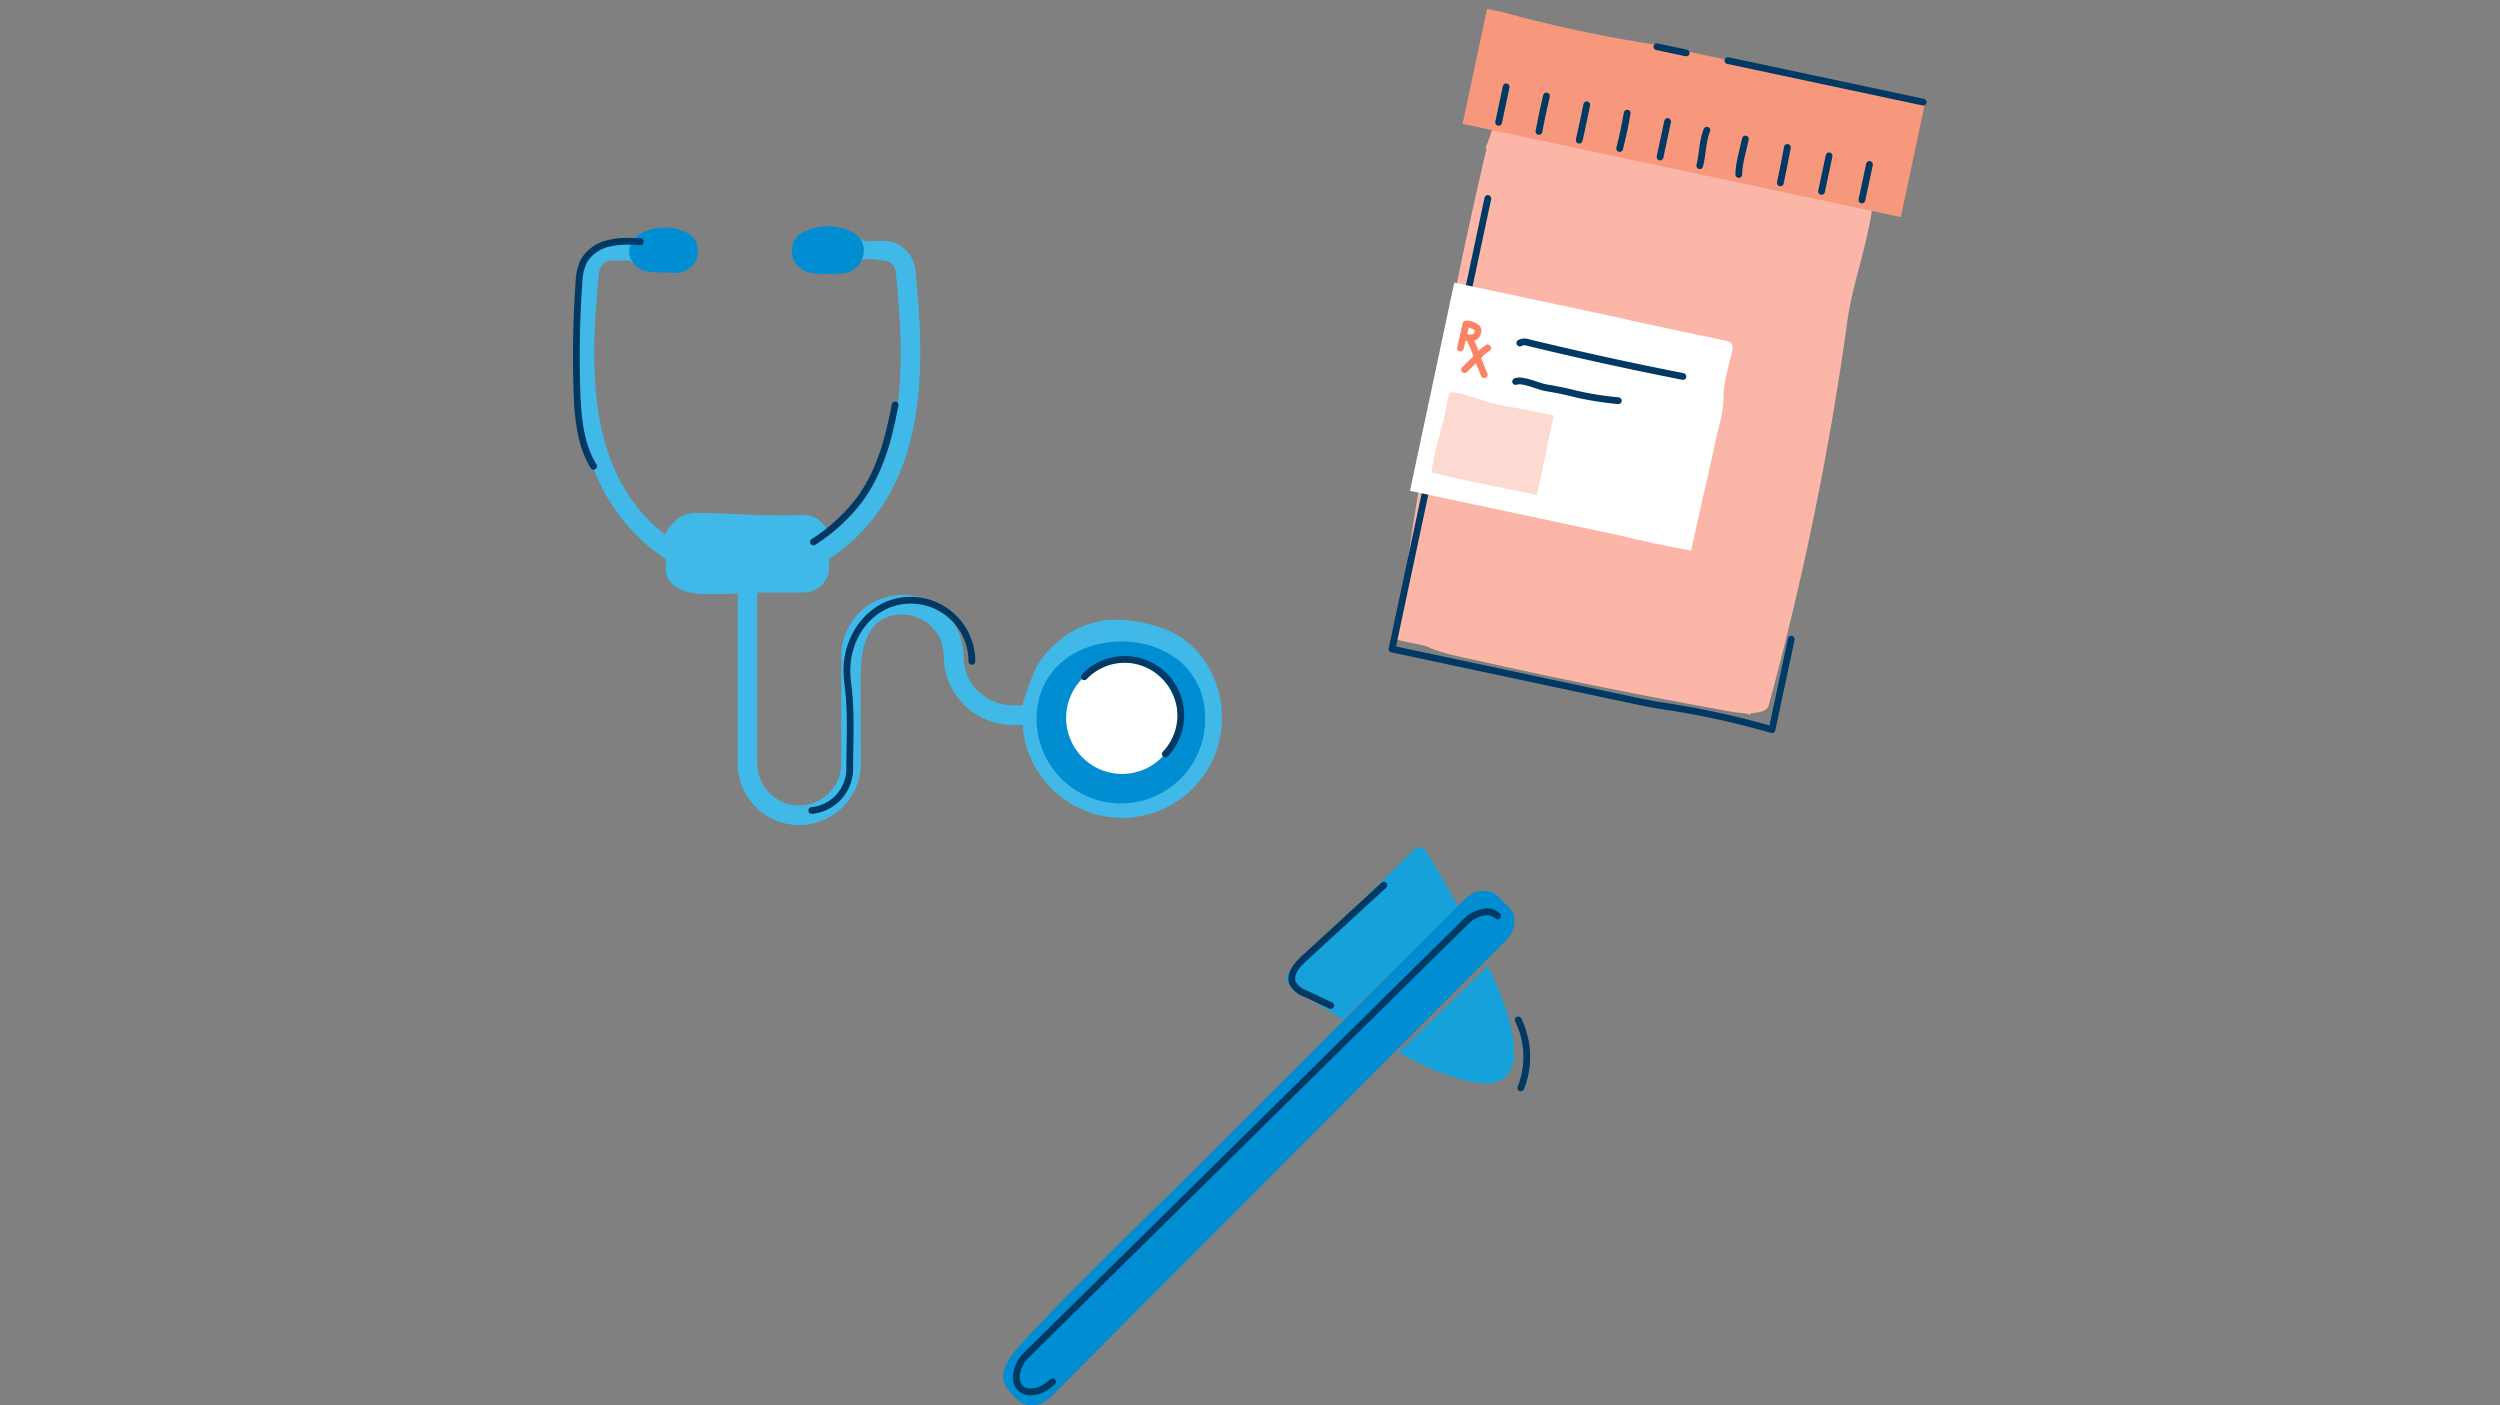 <svg xmlns="http://www.w3.org/2000/svg" width="555" height="312" viewBox="0 0 555 312">
  <rect x="0" y="0" width="555" height="312" fill="#808080" stroke="none"/>
  <g id="ten-health-benefits" transform="translate(-279 -746.5)">
    <g id="Group_37672" data-name="Group 37672">
      <path id="Image_Window" data-name="Image Window" d="M0,0H555V312H0Z" transform="translate(279 746.5)" fill="none"/>
      <g id="Group_44388" data-name="Group 44388" transform="translate(-408.554 -2775.578)">
        <g id="Group_44199" data-name="Group 44199" transform="translate(815.123 3572.315)">
          <g id="Group_44192" data-name="Group 44192" transform="translate(0 0)">
            <path id="Path_19453" data-name="Path 19453" d="M937.688-286.578c-7.369-2.6-14.786-3.114-21.478,1.355a22.39,22.39,0,0,0-6.755,7.1c-.4.662-3.466,8.567-2.963,8.567h-2.309A10.954,10.954,0,0,1,893.244-280.5a13.574,13.574,0,0,0-13.559-13.56,13.574,13.574,0,0,0-13.56,13.56v23.843a9.332,9.332,0,0,1-9.322,9.322,9.331,9.331,0,0,1-9.32-9.322V-294.58H857.8a5.642,5.642,0,0,0,5.635-5.636v-1.833c23.286-15.484,21-44.991,19.135-64.168a7.125,7.125,0,0,0-4.532-5.961,7.319,7.319,0,0,0-2.647-.491c-1.72-.145-4.265.582-4.992-.508-.7-.826-3.148.9-3.189,2.409a6.407,6.407,0,0,0,1.027,2.995c.186.4,1.64.208,2.162-.313.727-1.091,3.272-.364,4.994-.227a2.856,2.856,0,0,1,2.844,2.52c1.766,18.223,3.742,44.46-14.914,58.5a5.647,5.647,0,0,0-1.933-3.233,5.555,5.555,0,0,0-3.591-1.291c-7.766.361-15.766-.366-23.391-.461a8.186,8.186,0,0,0-2.376.248,6.667,6.667,0,0,0-2.145,1.024c-.39.278-3.419,3.107-2.608,3.718-18.664-14.043-16.687-40.279-14.92-58.5a2.855,2.855,0,0,1,2.843-2.522l4,.013c.418,1.317,5.269.534,6.508-.473,0-.123-.007-.25-.012-.387-.012-.328-.032-.658-.067-.985-.021-.049-.132-.672-.155-.775-.09-.39-.2-.777-.319-1.158-.062-.193-.133-.384-.2-.576l-.049-.1c-.17-.342-.365-.665-.552-1-.074-.122-.155-.239-.236-.357l-.017-.02a8.515,8.515,0,0,0-.708-.709c-.062-.022-3.407.977-4.173,2.194l-4.018-.027a7.161,7.161,0,0,0-7.177,6.455c-1.862,19.175-4.151,48.681,19.144,64.171v1.827c0,4.544,4.2,5.638,7.854,5.949.7.059,8.047.138,8.1-.31v37.92A13.692,13.692,0,0,0,856.8-242.981a13.692,13.692,0,0,0,13.677-13.677c0-6.749-.134-13.507-.017-20.248.108-6.162,1.837-12.8,9.222-12.8a9.215,9.215,0,0,1,9.2,9.2,15.313,15.313,0,0,0,15.295,15.3h2.191a22.193,22.193,0,0,0,22.1,20.63,22.206,22.206,0,0,0,22.181-22.182C950.66-275.239,945.838-283.7,937.688-286.578Z" transform="translate(-806.934 375.905)" fill="#40b9e9"/>
            <path id="Path_19454" data-name="Path 19454" d="M887.944-290.512a13.576,13.576,0,0,0-13.56-13.56c-8.638,0-14.4,7.817-14.185,16.063.029,1.089.159,2.171.289,3.252.72,5.983.337,12.036.337,18.087a9.334,9.334,0,0,1-8.423,9.278" transform="translate(-799.752 387.084)" fill="none" stroke="#003963" stroke-linecap="round" stroke-linejoin="round" stroke-width="1.5"/>
            <path id="Path_19455" data-name="Path 19455" d="M914.232-296.163c9.354-.044,18.7,5.656,18.7,17.241a18.734,18.734,0,0,1-18.712,18.713,18.735,18.735,0,0,1-18.714-18.713C895.51-290.326,904.872-296.119,914.232-296.163Z" transform="translate(-792.942 388.333)" fill="#008dd1"/>
            <path id="Path_19456" data-name="Path 19456" d="M913.594-267.377a12.444,12.444,0,0,0,12.428-12.428,12.444,12.444,0,0,0-12.428-12.429,12.444,12.444,0,0,0-12.431,12.429A12.444,12.444,0,0,0,913.594-267.377Z" transform="translate(-792.049 388.954)" fill="#fff"/>
            <path id="Path_19457" data-name="Path 19457" d="M922.633-271.72a12.445,12.445,0,0,0-.42-17.572,12.444,12.444,0,0,0-17.573.42" transform="translate(-791.5 388.877)" fill="none" stroke="#003963" stroke-linecap="round" stroke-linejoin="round" stroke-width="1.5"/>
            <path id="Path_19458" data-name="Path 19458" d="M827.5-365.437c-3.106-.446-7.025.7-9.135-2.16a4.234,4.234,0,0,1,.6-6c3.617-2.571,9.042-2.571,12.359,0a4.757,4.757,0,0,1-1.819,7.8A5.489,5.489,0,0,1,827.5-365.437Z" transform="translate(-805.281 375.797)" fill="#008dd1"/>
            <path id="Path_19459" data-name="Path 19459" d="M859.132-365.231c-3.523-.046-8.275.856-10.176-3.051-.95-2.4,0-5.109,1.9-6.01a11.832,11.832,0,0,1,11.406,0c3.485,1.8,2.851,7.212-1,8.658A5.778,5.778,0,0,1,859.132-365.231Z" transform="translate(-800.355 375.759)" fill="#008dd1"/>
            <path id="Path_19460" data-name="Path 19460" d="M821.475-372.795c-1.2-.06-2.405-.115-3.592-.076a15.909,15.909,0,0,0-3.489.46,8.468,8.468,0,0,0-5.53,4.008,12.035,12.035,0,0,0-1.016,4.474,237.475,237.475,0,0,0-.4,25.807c.263,5.256.882,10.705,3.649,15.183" transform="translate(-806.881 376.213)" fill="none" stroke="#003963" stroke-linecap="round" stroke-linejoin="round" stroke-width="1.5"/>
            <path id="Path_19461" data-name="Path 19461" d="M870.853-341.518c-1.451,7.432-3.13,14.16-7.514,20.515a39.976,39.976,0,0,1-10.625,9.92" transform="translate(-799.703 381.168)" fill="none" stroke="#003963" stroke-linecap="round" stroke-linejoin="round" stroke-width="1.5"/>
          </g>
        </g>
        <g id="Group_44200" data-name="Group 44200" transform="translate(910.241 3710.177)">
          <path id="Path_19462" data-name="Path 19462" d="M169.019,137.886c-5.176-3.278-9.389-6.208-11.326-7.582a1.637,1.637,0,0,1-.685-1.207c0-.044-.006-.086-.006-.13a1.638,1.638,0,0,1,.492-1.17l27.912-27.4a1.64,1.64,0,0,1,2.541.3c2.545,4.1,4.934,8.275,7.233,12.5l-25.614,25Z" transform="translate(-94.099 -99.932)" fill="#17a1db"/>
          <path id="Path_19463" data-name="Path 19463" d="M209.458,147.673a7.033,7.033,0,0,1-1.732,5.159c-3.768,3.766-13.823.072-23.9-5.235l19.793-19.32C206.5,134.148,209.458,141.291,209.458,147.673Z" transform="translate(-96.021 -101.963)" fill="#17a1db"/>
          <path id="Path_19464" data-name="Path 19464" d="M166.936,135.708l-5.639-2.647a5.238,5.238,0,0,1-2.77-2.2c-.91-1.971.838-4.084,2.437-5.553L178.715,109" transform="translate(-94.191 -100.582)" fill="none" stroke="#003963" stroke-linecap="round" stroke-linejoin="round" stroke-width="1.5"/>
          <path id="Path_19465" data-name="Path 19465" d="M213.005,156.3a18.609,18.609,0,0,0-.582-15.083" transform="translate(-98.069 -102.889)" fill="none" stroke="#003963" stroke-linecap="round" stroke-linejoin="round" stroke-width="1.5"/>
          <path id="Path_19466" data-name="Path 19466" d="M90.169,220.788a21.1,21.1,0,0,0,2.352,2.6c1.824,1.824,5.117,1.517,7.317-.684L200.876,121.344c2.2-2.2,2.508-5.494.683-7.318l-2.487-2.487c-1.825-1.825-5.118-1.517-7.318.683l-38.928,38.926-19.093,19.094c-3.995,3.994-39.683,38.735-42.792,43.508C88.758,217.1,88.89,218.967,90.169,220.788Z" transform="translate(-89.246 -100.678)" fill="#008dd1"/>
          <path id="Path_19467" data-name="Path 19467" d="M100.436,219.681c-2.315,2.35-5.588,2.975-7.158,1.379a3.367,3.367,0,0,1-.877-2.4,7.252,7.252,0,0,1,2.22-4.861l97.463-96.148a7.345,7.345,0,0,1,4.1-2.217,3.478,3.478,0,0,1,3.062.837" transform="translate(-89.472 -101.039)" fill="none" stroke="#003963" stroke-linecap="round" stroke-linejoin="round" stroke-width="1.5"/>
        </g>
        <g id="Group_44201" data-name="Group 44201" transform="matrix(0.978, 0.208, -0.208, 0.978, 1017.685, 3524.039)">
          <path id="Path_19468" data-name="Path 19468" d="M86.571,30.177c-.6-8.236.971-18.551.07-26.754-.053-.483-2.6,1.209-2.924.869V1.6H55.534L36.028.764C29.417.48,22.193-.272,15.171.1a4.492,4.492,0,0,1-1.256.176q-.612,0-1.225.006A43.352,43.352,0,0,0,5.269,1.6H2.45V2.51q-.713.267-1.412.57A29.678,29.678,0,0,0,.492,6.243C.336,7.357.186,8.435,0,9.494l.266.049Q-.493,44.929.99,80.313q.39,9.124.928,18.244.249,4.182.533,8.365V120.34h7.5l.547.121c3.608.764,7.355.625,11.014.666q8.712.1,17.422.08,19.855-.04,39.7-.682a29.094,29.094,0,0,0,3.837-.313c.416.029.83.053,1.246.084v-.354c.336-.09.672-.188,1-.309.912-.338,2.446-.908,2.518-2.155A672.077,672.077,0,0,0,86.571,30.177Z" transform="translate(6.085 20.849)" fill="#fcb6a8"/>
          <path id="Path_19469" data-name="Path 19469" d="M86.25,81.7v20.534a188.013,188.013,0,0,0-25.92-.041c-1.815.053-3.677.072-5.574.084H0V0" transform="translate(8.924 41.152)" fill="none" stroke="#003963" stroke-linecap="round" stroke-linejoin="round" stroke-width="1.5"/>
          <path id="Path_19470" data-name="Path 19470" d="M99.47,26.115H0V.008H3.667A301.341,301.341,0,0,0,38.349,0q1.4.006,2.817.008h58.3Z" fill="#f7987d"/>
          <g id="Group_44195" data-name="Group 44195" transform="translate(7.752 16.053)">
            <line id="Line_1371" data-name="Line 1371" y2="8.069" transform="translate(0)" fill="none" stroke="#003963" stroke-linecap="round" stroke-linejoin="round" stroke-width="1.5"/>
            <path id="Path_19471" data-name="Path 19471" d="M.049,0c-.066,2.665-.066,5.308,0,8.047" transform="translate(9.119 0.128)" fill="none" stroke="#003963" stroke-linecap="round" stroke-linejoin="round" stroke-width="1.5"/>
            <path id="Path_19472" data-name="Path 19472" d="M0,0C.027,2.612.027,5.255,0,8.031" transform="translate(18.328 0.181)" fill="none" stroke="#003963" stroke-linecap="round" stroke-linejoin="round" stroke-width="1.5"/>
            <path id="Path_19473" data-name="Path 19473" d="M0,0C.119,2.68.119,5.322,0,8.051" transform="translate(27.49 0.113)" fill="none" stroke="#003963" stroke-linecap="round" stroke-linejoin="round" stroke-width="1.5"/>
            <line id="Line_1372" data-name="Line 1372" y2="8.069" transform="translate(36.658 0.076)" fill="none" stroke="#003963" stroke-linecap="round" stroke-linejoin="round" stroke-width="1.5"/>
            <path id="Path_19474" data-name="Path 19474" d="M.164,0c-.459,2.635.2,5.277.1,8.037" transform="translate(45.418 0.158)" fill="none" stroke="#003963" stroke-linecap="round" stroke-linejoin="round" stroke-width="1.5"/>
            <path id="Path_19475" data-name="Path 19475" d="M.088,0c.018,2.508-.313,5.48.2,8" transform="translate(54.27 0.285)" fill="none" stroke="#003963" stroke-linecap="round" stroke-linejoin="round" stroke-width="1.5"/>
            <path id="Path_19476" data-name="Path 19476" d="M0,0C.092,2.624.092,5.267.111,8.031" transform="translate(63.866 0.169)" fill="none" stroke="#003963" stroke-linecap="round" stroke-linejoin="round" stroke-width="1.5"/>
            <line id="Line_1373" data-name="Line 1373" y2="8.069" transform="translate(73.315 0.076)" fill="none" stroke="#003963" stroke-linecap="round" stroke-linejoin="round" stroke-width="1.5"/>
            <line id="Line_1374" data-name="Line 1374" y2="8.069" transform="translate(82.479 0.076)" fill="none" stroke="#003963" stroke-linecap="round" stroke-linejoin="round" stroke-width="1.5"/>
          </g>
          <path id="Path_19477" data-name="Path 19477" d="M63.841,47.255c-5.361.166-11.092.166-16.418,0H0V0H34.686c9.072.162,18.151.07,27.225.084,2.045,0,1.549,1.858,1.537,3.325-.025,3.016-.334,6.294.344,9.231.727,3.139.248,6.763.248,9.975,0,3.036,0,6.093-.041,8.971-.127,4.6-.127,8.9-.17,13.525C63.833,46.474,63.841,47.255,63.841,47.255Z" transform="translate(5.519 60.979)" fill="#fff"/>
          <path id="Path_19478" data-name="Path 19478" d="M0,0H44.358" transform="translate(54.677 0.119)" fill="none" stroke="#003963" stroke-linecap="round" stroke-linejoin="round" stroke-width="1.5"/>
          <path id="Path_19479" data-name="Path 19479" d="M24.068,18.482H18.3l-1.137.006c-5.152.158-10.321.158-15.468,0-.83-.008-1.313-.008-1.313-.008C-.441,18.48.315,6.915.364,6.106.471,4.375.1,2.134.381.47c.2-1.166,9.039.2,9.989.2,1.031,0,13.7-.387,13.7-.2Z" transform="translate(9.199 84.796)" fill="#fcdad1"/>
          <path id="Path_19480" data-name="Path 19480" d="M0,0H6.656" transform="translate(38.618 0.381)" fill="none" stroke="#003963" stroke-linecap="round" stroke-linejoin="round" stroke-width="1.5"/>
          <path id="Path_19481" data-name="Path 19481" d="M0,.482A2.316,2.316,0,0,1,1.825,0Q19.388.493,36.956.213" transform="translate(22.552 70.579)" fill="none" stroke="#003963" stroke-linecap="round" stroke-linejoin="round" stroke-width="1.5"/>
          <path id="Path_19482" data-name="Path 19482" d="M0,.578C1.412-.34,5.015.6,6.9.522,9.258.43,11.5.391,13.814.5A72.132,72.132,0,0,0,23.185,0" transform="translate(23.417 79.04)" fill="none" stroke="#003963" stroke-linecap="round" stroke-linejoin="round" stroke-width="1.5"/>
          <g id="Group_44196" data-name="Group 44196" transform="translate(15.4 77.971)">
            <path id="Path_19483" data-name="Path 19483" d="M.018.018C.018.006.016,0,.01,0l0,.008L0,.018.01.027Z" fill="#fcb6a8"/>
          </g>
          <path id="Path_19484" data-name="Path 19484" d="M0,0" transform="translate(9.893 74.652)" fill="#fff"/>
          <path id="Path_19485" data-name="Path 19485" d="M0,0" transform="translate(9.893 74.652)" fill="#fff"/>
          <g id="Group_44197" data-name="Group 44197" transform="translate(9.858 69.326)">
            <path id="Path_19486" data-name="Path 19486" d="M4.034,0a9.721,9.721,0,0,0-1.5,1.909C2.389,2.282,0,5.794,0,5.794" transform="translate(1.911 4.279)" fill="none" stroke="#fb8364" stroke-linecap="round" stroke-linejoin="round" stroke-width="1.5"/>
            <path id="Path_19487" data-name="Path 19487" d="M4.769,7.031c-.449-.635-2.8-4.077-2.842-4.339A29.718,29.718,0,0,0,0,0" transform="translate(1.662 3.233)" fill="none" stroke="#fb8364" stroke-linecap="round" stroke-linejoin="round" stroke-width="1.5"/>
            <path id="Path_19488" data-name="Path 19488" d="M0,5.576C.068,5.2.113.383.113.133s2.85-.248,2.94.883S2.735,3.124.27,3" fill="none" stroke="#fb8364" stroke-linecap="round" stroke-linejoin="round" stroke-width="1.5"/>
          </g>
        </g>
      </g>
    </g>
  </g>
</svg>
